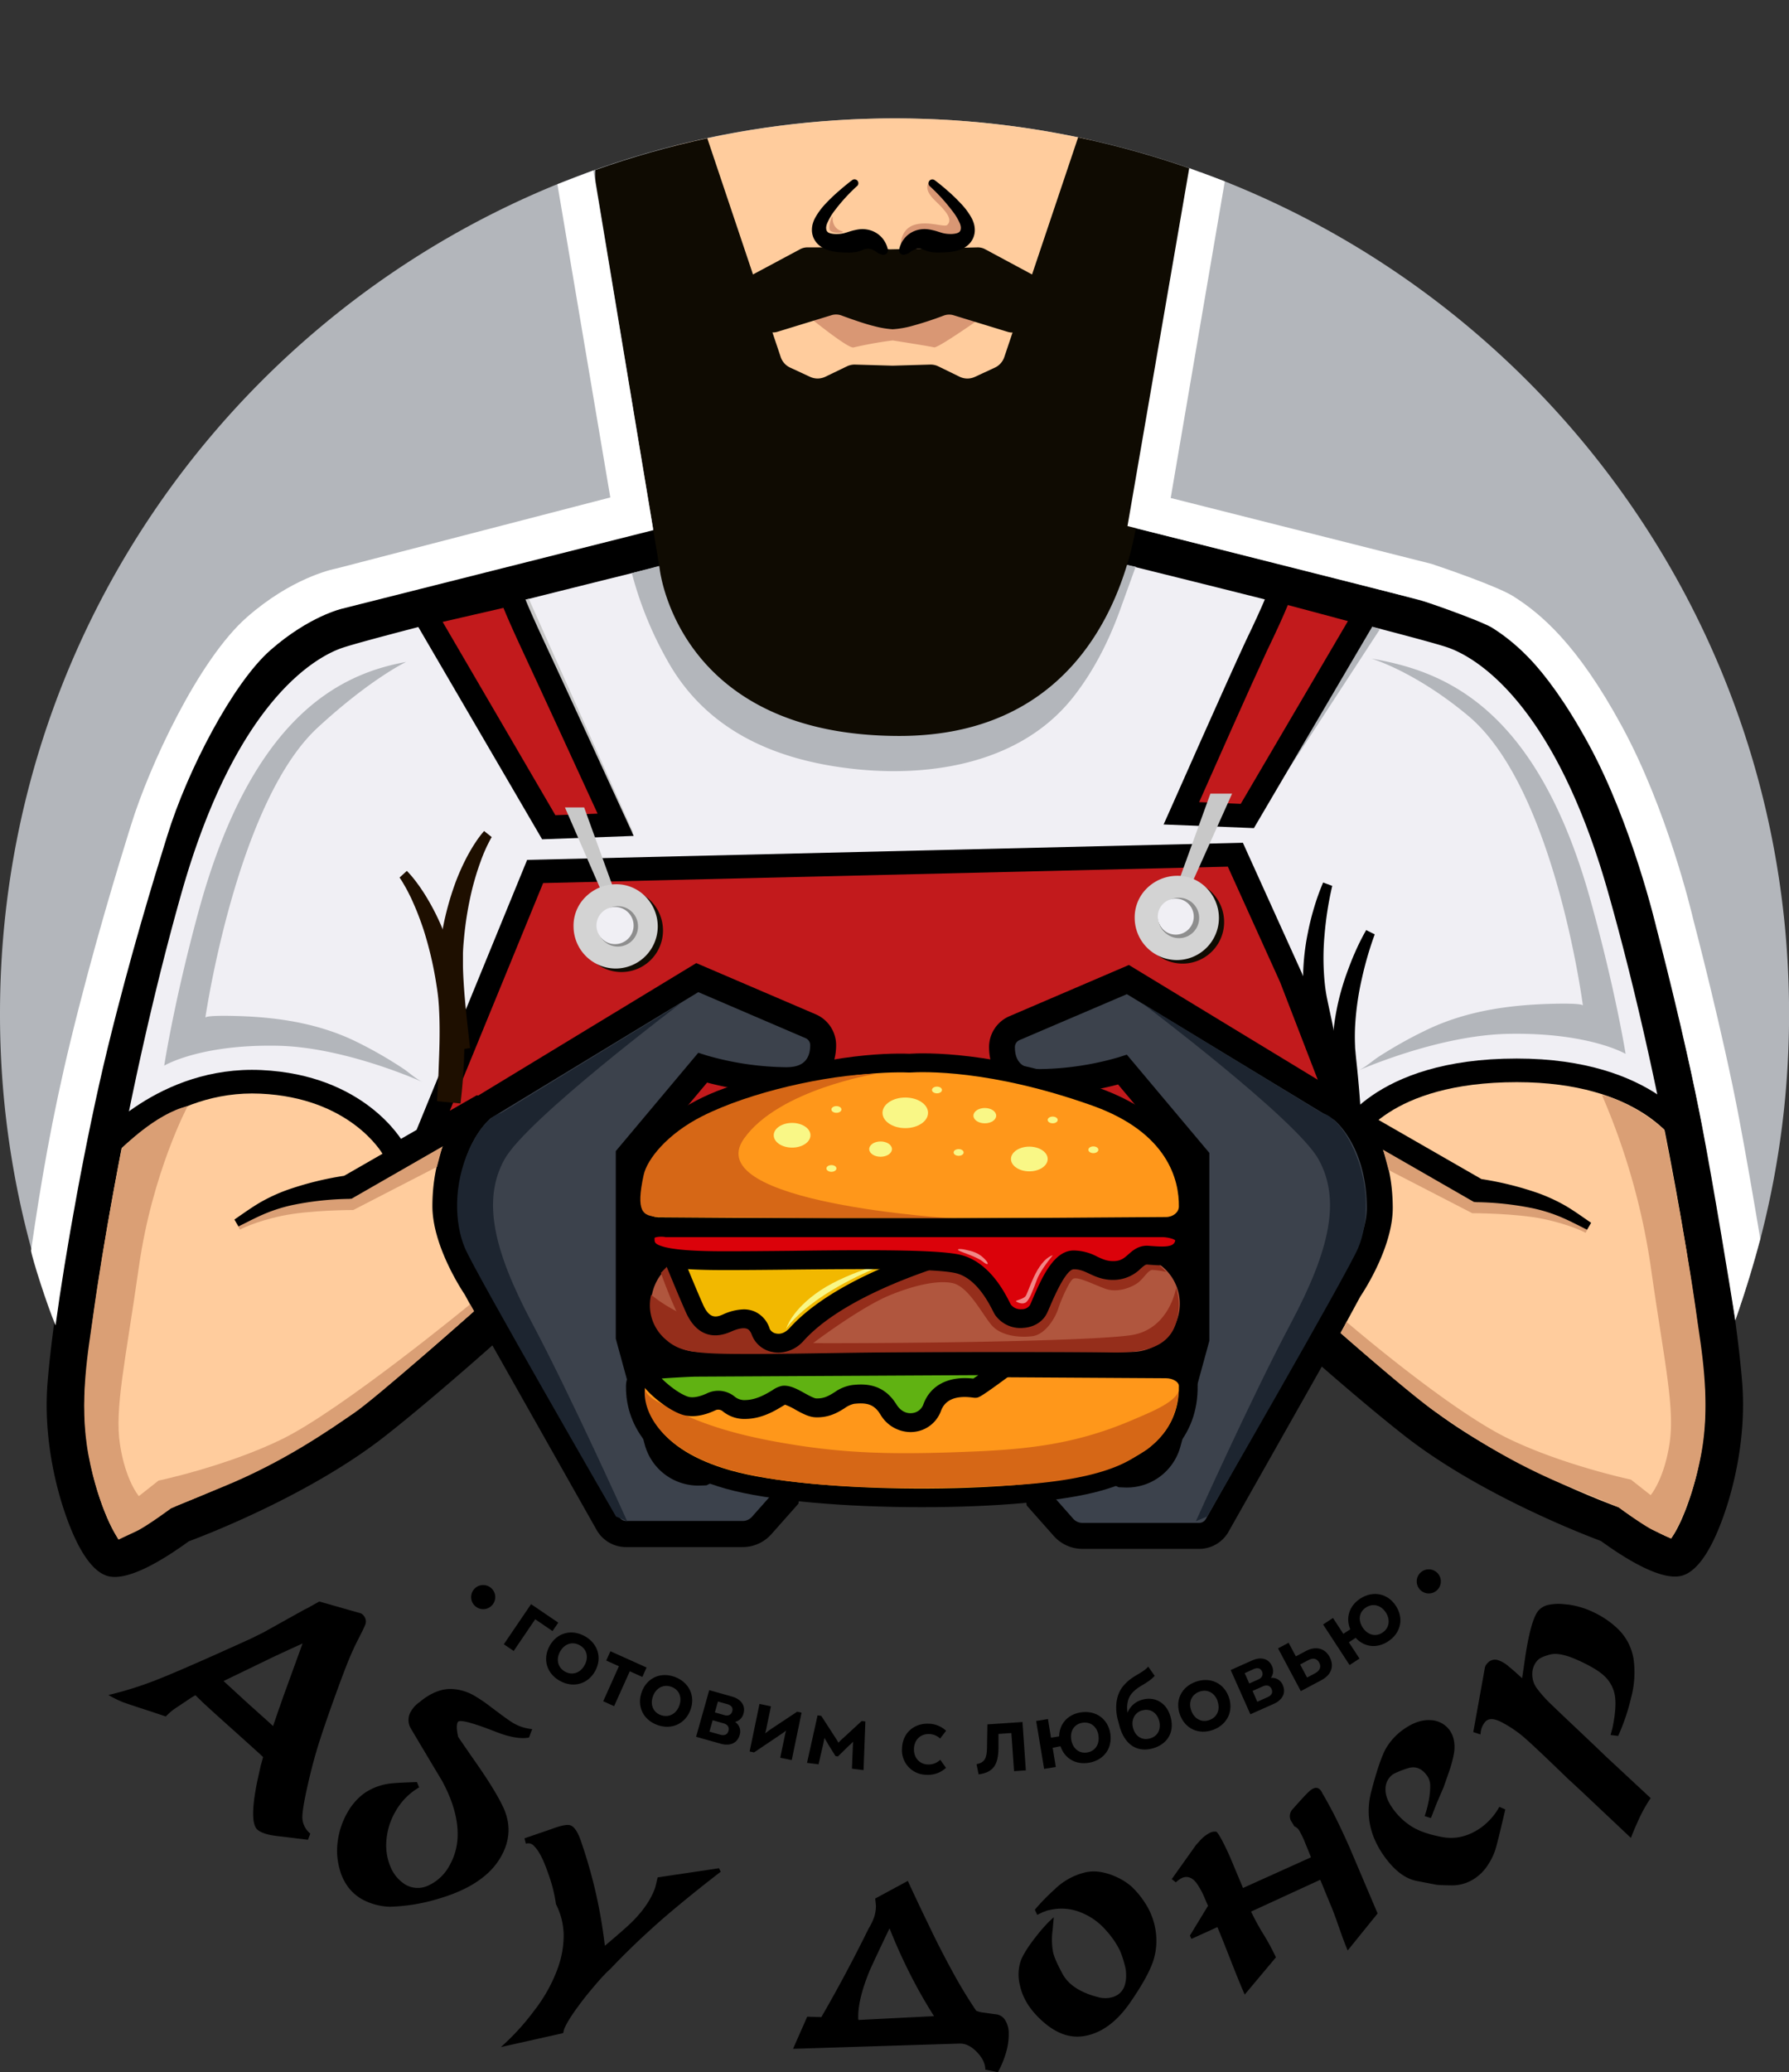 <?xml version="1.0" encoding="UTF-8"?> <svg xmlns="http://www.w3.org/2000/svg" xmlns:xlink="http://www.w3.org/1999/xlink" viewBox="0 0 757.97 877.44"><rect x="0" y="0" width="757.97" height="877.44" fill="#333333" stroke="none"/><defs><style>.cls-1{fill:none;}.cls-2{fill:#b3b6bb;}.cls-3{fill:#f0eff4;}.cls-4{fill:#c21a1c;}.cls-5{fill:#ffcc9d;}.cls-6{fill:#3c424c;}.cls-7{fill:#c8c8c8;}.cls-8{fill:#da9f75;}.cls-9{fill:#1d2530;}.cls-10{fill:#0f0b02;}.cls-11{fill:#d3d3d3;}.cls-12{fill:#8e8e8e;}.cls-13{fill:#1e0f00;}.cls-14{clip-path:url(#clip-path);}.cls-15{fill:#d99774;}.cls-16{fill:#ff971a;}.cls-17{fill:#b0563e;}.cls-18{fill:#d66716;}.cls-19{fill:#f9f786;}.cls-20{fill:#60b212;}.cls-21{fill:#952e1b;}.cls-22{fill:#f2b800;}.cls-23{fill:#db020a;}.cls-24{fill:#f18787;}.cls-25{fill:#fff;}</style><clipPath id="clip-path" transform="translate(0 50.14)"><circle class="cls-1" cx="379.11" cy="378.99" r="378.99"></circle></clipPath></defs><g id="Слой_2" data-name="Слой 2"><g id="Слой_1-2" data-name="Слой 1"><path d="M225,629.17,236.53,637l-2.44,3.57-7.33-5L217.64,649l-4.18-2.85Z" transform="translate(0 50.14)"></path><path d="M232.85,646.88c3.05-5.57,9.19-7.29,14.84-4.19s7.53,9.23,4.48,14.79-9.26,7.31-14.91,4.21S229.79,652.44,232.85,646.88ZM247.69,655c1.81-3.31,1-6.76-2.13-8.46s-6.46-.56-8.28,2.74-.93,6.78,2.13,8.47S245.87,658.33,247.69,655Z" transform="translate(0 50.14)"></path><path d="M262.22,655.47l-5.37-2.42,1.77-3.94L273.94,656l-1.78,4-5.33-2.4-6.65,14.77-4.61-2.08Z" transform="translate(0 50.14)"></path><path d="M271.9,666.34c2.19-6,8-8.58,14-6.36s8.83,8,6.65,13.94-8.06,8.62-14.1,6.4S269.72,672.3,271.9,666.34Zm15.9,5.83c1.3-3.54-.05-6.83-3.37-8s-6.48.42-7.78,4,.09,6.85,3.37,8S286.5,675.71,287.8,672.17Z" transform="translate(0 50.14)"></path><path d="M313.36,684.62c-1,3.49-4.17,4.75-8,3.66l-10.44-2.95,5.57-19.74,9.7,2.73c3.76,1.07,5.75,3.83,4.84,7.06a4.78,4.78,0,0,1-3.62,3.66A4.79,4.79,0,0,1,313.36,684.62Zm-4.72-1.77c.4-1.41-.19-2.68-2.14-3.23l-4.56-1.29-1.36,4.83,4.56,1.28C307.08,685,308.24,684.27,308.64,682.85Zm-4.46-12.44-1.3,4.6,4,1.14c1.9.54,3-.34,3.37-1.63s-.17-2.44-2.07-3Z" transform="translate(0 50.14)"></path><path d="M339.61,675.12l-4.16,20.09-4.87-1,1.91-9.19a23.9,23.9,0,0,1,.57-2.33,25.32,25.32,0,0,1-2.21,1.61l-11.36,7.65-1.89-.39,4.18-20.13,4.86,1-1.87,9a20.56,20.56,0,0,1-.6,2.46c.84-.67,1.67-1.25,2.49-1.83l11.06-7.34Z" transform="translate(0 50.14)"></path><path d="M365.87,699.46l-4.92-.63.38-9.18c.05-.74.06-1.52.15-2.25-.69.7-1.38,1.35-2.12,2L355,693.66l-1-.13-3.08-4.94c-.53-1-1.11-1.86-1.64-2.81-.11.87-.31,1.68-.46,2.49L346.8,697l-4.88-.62,4.47-20.12,1.55.2,6,9.25c.43.66.89,1.37,1.31,2.12a20.36,20.36,0,0,1,1.75-1.73l8.09-7.45,1.55.2Z" transform="translate(0 50.14)"></path><path d="M382.17,690.29c.2-6.72,5.23-10.67,11.12-10.5a11.08,11.08,0,0,1,7.55,3l-2.53,3.29a6.81,6.81,0,0,0-4.78-1.89c-3.45-.1-6.19,2.35-6.3,6.26s2.53,6.52,5.84,6.61a7,7,0,0,0,5.3-2l2.43,3.43a11.11,11.11,0,0,1-8.37,2.93A10.37,10.37,0,0,1,382.17,690.29Z" transform="translate(0 50.14)"></path><path d="M413.74,696.91c3.46-.6,4.34-2.6,4.43-6.67l.17-10.16,14.87-1,1.42,20.47-5,.35-1.13-16.15-5.46.37,0,6.14c-.11,7.11-2.34,10.17-8.42,11Z" transform="translate(0 50.14)"></path><path d="M470.41,683.89c1,6.27-2.7,11.4-9.1,12.45-5.68.93-10.29-1.91-12-7L446,690l1.33,8.12-4.95.81L439,678.64l5-.82,1.29,7.9,3.45-.56c.08-5.19,3.52-9.25,9.11-10.16C464.22,674,469.39,677.67,470.41,683.89Zm-5,.83c-.61-3.73-3.38-5.88-6.83-5.32s-5.31,3.48-4.7,7.2,3.35,5.94,6.75,5.38S466,688.44,465.37,684.72Z" transform="translate(0 50.14)"></path><path d="M496,677.1c1.78,6.76-1.83,11.62-7.79,13.19-6.45,1.71-11.84-1.58-14-9.85l-.61-2.31c-1.25-4.72-1-10.6,2.52-14.56,3.68-4.26,7.45-4.78,10.37-7.93l2.74,3.89c-3.22,3.47-6.56,4-9.4,7.1-1.9,2-2.64,4.93-2.12,8.51a9.32,9.32,0,0,1,6.43-5.56C489.16,668.25,494.33,670.7,496,677.1Zm-4.9,1.44c-.86-3.25-3.6-5.33-7.11-4.4-3.2.84-4.86,4-3.93,7.46,1,3.69,3.92,5.29,7,4.47C490.76,685.1,492,681.92,491.12,678.54Z" transform="translate(0 50.14)"></path><path d="M499.89,675.89c-2.13-6,.67-11.71,6.74-13.86s11.89.5,14,6.48-.7,11.77-6.77,13.93S502,681.87,499.89,675.89Zm16-5.66c-1.26-3.56-4.4-5.23-7.73-4s-4.72,4.46-3.45,8,4.44,5.21,7.73,4S517.1,673.78,515.84,670.23Z" transform="translate(0 50.14)"></path><path d="M543.49,663.45c1.48,3.32-.16,6.31-3.81,7.94l-9.92,4.41-8.34-18.74,9.2-4.1c3.58-1.59,6.87-.74,8.24,2.33a4.78,4.78,0,0,1-.44,5.12A4.8,4.8,0,0,1,543.49,663.45Zm-16.14-5.06,1.95,4.37,3.82-1.7c1.81-.8,2.1-2.19,1.56-3.41s-1.7-1.76-3.5-1Zm11.39,6.71c-.59-1.34-1.86-1.93-3.71-1.11l-4.33,1.92,2,4.59,4.32-1.93C538.91,667.75,539.34,666.45,538.74,665.1Z" transform="translate(0 50.14)"></path><path d="M563.36,651.57c2.07,3.9.65,7.58-3.5,9.78L551.13,666l-9.64-18.11,4.47-2.38,3.07,5.77,4.26-2.27C557.44,646.81,561.33,647.76,563.36,651.57Zm-4.43,2.36c-1-1.83-2.64-2.14-4.71-1l-3.37,1.79,2.94,5.52,3.37-1.79C559.23,657.32,559.89,655.72,558.93,653.93Z" transform="translate(0 50.14)"></path><path d="M591.41,629.89c3.47,5.31,2.14,11.51-3.3,15.06-4.81,3.14-10.17,2.41-13.73-1.52l-2.89,1.88,4.5,6.9-4.2,2.74-11.22-17.18,4.2-2.74,4.38,6.7,2.93-1.91c-2-4.78-.52-9.88,4.22-13C581.73,623.3,588,624.61,591.41,629.89Zm-4.27,2.79c-2.07-3.16-5.48-4-8.41-2.1s-3.44,5.33-1.38,8.49,5.46,4.07,8.35,2.18S589.2,635.84,587.14,632.68Z" transform="translate(0 50.14)"></path><path class="cls-2" d="M374.45,467.82a517.23,517.23,0,0,1,324.72,114A377.24,377.24,0,0,0,758,379C758,169.68,588.29,0,379,0S0,169.68,0,379A377.12,377.12,0,0,0,55.81,577,517.12,517.12,0,0,1,374.45,467.82Z" transform="translate(0 50.14)"></path><path class="cls-3" d="M375.36,164.42,166.69,209.83s-44.13,3.16-64.6,41.47-59,181.4-59,181.4-19.42,95.43-15,121.2S48.7,614.42,48.7,614.42l56.2-31.14,80.21-53.79L213,516.07,250.76,583,262,600.26h26.33l30.76-1.72,18.48-18.86s59.69,3.34,65.69,3.15,37.07-2.67,37.07-2.67l10.3,16.49,24.61,3.61h32.85l18.67-24,33.59-59.45,56.28,46.31,84.95,44L715.15,605,730.5,551.7,710.88,416,677.77,292.19l-35.12-61.77-62.43-26.5L464.7,176.42Z" transform="translate(0 50.14)"></path><path class="cls-4" d="M89.26,470.8l12.15-7.12c12.15-7.11,40.67-9.84,40.67-9.84l60.8-34.92,122.82,23,131.5,10.5,48.62-17.5,62.72-15.22L547,363.87,523.4,311.79l-296.67,7.1L178.05,437.57" transform="translate(0 50.14)"></path><path d="M91.78,475.11l-5-8.63,12.15-7.11c11.7-6.85,36.1-9.8,41.63-10.4l35.93-20.63L223.34,314l303.25-7.25,25.06,55.36,23.61,61.15-68,16.49-49.39,17.78L324.78,446.83l-121-22.66-19.38,11.14-1.71,4.16-3.24-1.32-35.81,20.56-1.07.1c-7.63.74-29.45,3.82-38.62,9.19ZM326.36,437l130.16,10.39,47.86-17.23,57.45-13.94L542.37,365.8l-22.16-48.94-290.09,6.95-39.54,96.41L202,413.67Z" transform="translate(0 50.14)"></path><path class="cls-5" d="M580.22,427.68,590,409.2l44.67-6.05L689.38,412l22.47,10.68,11.9,63.62,6.75,69.57-15.35,44.35-13.61,6.93-43.35-21.84-78-50-19.91-18.48s20.13-26.67,24.26-46.05S580.22,427.68,580.22,427.68Z" transform="translate(0 50.14)"></path><path class="cls-5" d="M202.88,422.72l-36.19,17s-7.13-20.21-33.9-27.91-60.95,4-64.61,6.13S44.91,428.4,44.91,428.4L23.36,540.59l19.76,64.58,14.42,4.35S97.82,582.69,101.36,583,158,551.86,158,551.86l36.84-35.18,9.85-15.77s-15.43-22.14-15.55-34.83S202.88,422.72,202.88,422.72Z" transform="translate(0 50.14)"></path><path d="M48.64,617.65a12.14,12.14,0,0,1-2.3-.21c-9-1.81-15.67-17-19.66-29.44-3.21-10-8.33-30.18-6.54-52.57C23.21,497,39.27,402.15,61.42,323.83c25-88.37,63.36-109.8,78.7-114.91,17.07-5.69,141-36.21,146.25-37.51L290.2,187c-1.29.32-128.55,31.66-145,37.15-10.08,3.36-44.8,20.8-68.36,104.08C53.12,412,38.6,505.33,36.09,536.71,33.71,566.5,45,594.84,50.19,601.4c4.14-1.27,13.34-6.58,21.27-12.4l.92-.67,1.08-.4c.48-.17,47.84-17.5,79.64-42.37,22.11-17.29,52.35-44.58,52.66-44.86l10.72,11.88c-.31.27-31,27.95-53.52,45.58-31.47,24.61-75.32,41.56-83,44.41C70.06,609.78,57.23,617.65,48.64,617.65Z" transform="translate(0 50.14)"></path><path d="M47,440.75l-7.72-6.35C40.38,433,67.23,401,110.72,403c43.77,2,59.68,29.82,60.34,31l-8.74,4.87c-.55-1-14.12-24.16-52-25.88C71.77,411.2,47.23,440.45,47,440.75Z" transform="translate(0 50.14)"></path><path d="M709.64,617.49c-8.6,0-21.43-7.87-31.37-15.08-7.64-2.85-51.49-19.8-83-44.41-22.55-17.64-53.21-45.31-53.52-45.59l10.73-11.87c.3.27,30.55,27.57,52.65,44.85,31.85,24.92,79.16,42.21,79.64,42.38l1.08.39.92.68c7.94,5.81,17.13,11.13,21.27,12.4,5.22-6.56,16.49-34.9,14.1-64.7-2.51-31.38-17-124.76-40.73-208.52-23.56-83.29-58.28-100.72-68.35-104.08-16.48-5.49-143.74-36.84-145-37.15l3.83-15.54c5.26,1.3,129.18,31.82,146.25,37.51,15.34,5.11,53.7,26.54,78.7,114.9C719,402,735.06,496.88,738.13,535.27c1.79,22.39-3.33,42.54-6.54,52.56-4,12.44-10.63,27.64-19.66,29.45A12,12,0,0,1,709.64,617.49Z" transform="translate(0 50.14)"></path><path d="M710.77,435.12c-.61-1.11-15.75-27-68.12-27-54.68,0-67.46,25.56-68,26.65l-9.09-4.16c.6-1.33,15.41-32.49,77.06-32.49,58.74,0,76.18,30.85,76.89,32.16l-8.78,4.77,4.39-2.38Z" transform="translate(0 50.14)"></path><path class="cls-6" d="M475.61,402.81a130,130,0,0,1-35.36,5.29c-12.45,0-15.69-8.06-15.72-14.77a8.75,8.75,0,0,1,5.28-8.1l48-20.58,90.7,55.05s15.89,12.28,16,41.52c.07,15.85-12.94,34.79-12.94,34.79l-11.32,20.84-44.6,78.95a8.8,8.8,0,0,1-7.66,4.46H458.62a10.73,10.73,0,0,1-8-3.61L440.25,585s-1.54-12.08,6.94-16.32,28.15,5.53,28.15,5.53l1.35.06A18.09,18.09,0,0,0,494.82,561l12.08-44.12V440.1Z" transform="translate(0 50.14)"></path><path d="M508.05,605.76H458.62a16.26,16.26,0,0,1-12.15-5.46L435,587.38l-.21-1.69c-.76-5.92.48-17.2,9.93-21.93,9.63-4.81,26.55,2.43,32,5h.2a12.47,12.47,0,0,0,12.61-9.25l11.89-43.41v-74l-27.71-33a135.91,135.91,0,0,1-33.44,4.52c-15.57,0-21.17-10.46-21.22-20.24a14.22,14.22,0,0,1,8.61-13.18l50.63-21.7,93.64,56.87c.73.57,18,14.28,18.16,45.84.07,16.53-12.06,35.19-13.74,37.68l-11.19,20.61-44.65,79A14.29,14.29,0,0,1,508.05,605.76Zm-62.4-23L454.7,593a5.26,5.26,0,0,0,3.92,1.76h49.43a3.31,3.31,0,0,0,2.87-1.67l44.6-78.94,11.58-21.26c.11-.17,12-17.74,12-31.65-.12-24.58-12.07-35.64-13.71-37l-87.95-53.38L432,390.29a3.23,3.23,0,0,0-2,3c0,8.34,5.85,9.3,10.22,9.3a124.88,124.88,0,0,0,33.68-5l3.52-1.12L512.4,438.1v79.49l-12.28,44.83a23.47,23.47,0,0,1-23.64,17.34l-2.53-.1-1.06-.52c-8.32-4.12-19.65-7.33-23.24-5.54S445.65,580.28,445.65,582.79Z" transform="translate(0 50.14)"></path><path class="cls-6" d="M297.66,402A130,130,0,0,0,333,407.32c12.46,0,15.69-8.06,15.73-14.77a8.72,8.72,0,0,0-5.29-8.09l-48-20.59-90.7,55.05s-15.89,12.28-16,41.52c-.08,15.85,12.93,34.79,12.93,34.79L213,516.07,257.56,595a8.78,8.78,0,0,0,7.65,4.46h49.43a10.75,10.75,0,0,0,8-3.61L333,584.22s1.54-12.07-6.94-16.32-28.15,5.53-28.15,5.53l-1.35.06a18.08,18.08,0,0,1-18.12-13.3l-12.08-44.12V439.32Z" transform="translate(0 50.14)"></path><path d="M314.64,605H265.21a14.31,14.31,0,0,1-12.44-7.26l-44.6-78.94-11.24-20.69c-1.67-2.49-13.81-21.15-13.73-37.68.14-31.56,17.42-45.27,18.16-45.84l.51-.35L295,357.7l50.63,21.7a14.22,14.22,0,0,1,8.62,13.18c-.05,9.78-5.66,20.24-21.23,20.24a135.81,135.81,0,0,1-33.43-4.52l-27.71,33v74l11.88,43.41A12.55,12.55,0,0,0,296.36,568h.2c5.42-2.57,22.34-9.81,32-5,9.45,4.73,10.69,16,9.94,21.93l-.22,1.69-11.46,12.92A16.26,16.26,0,0,1,314.64,605ZM207.9,423.42c-1.68,1.44-13.59,12.48-13.7,37-.06,11.59,8.62,26.78,12,31.65l.3.49,11.32,20.85,44.56,78.86a3.29,3.29,0,0,0,2.86,1.67h49.43a5.23,5.23,0,0,0,3.92-1.76l9.05-10.2c0-2.51-.49-7.44-4-9.2-3.93-2-16,1.95-23.24,5.54l-1.06.53-2.53.09a23.47,23.47,0,0,1-23.64-17.34l-12.27-44.83V437.32l34.95-41.65,3.51,1.12a125.62,125.62,0,0,0,33.68,5c4.37,0,10.18-1,10.23-9.3a3.23,3.23,0,0,0-1.95-3L295.86,370Z" transform="translate(0 50.14)"></path><path class="cls-2" d="M481.2,189.75s-6.05,16.73-6.44,17.82c-4.77,13.36-11.25,26.28-20,37.41-24.2,30.78-67.85,35.26-103.62,29-28.84-5.05-53.85-18-68.61-44.81a154,154,0,0,1-14.82-36.58s69.48-18.6,83.85-20.32C395.72,167,481.31,190.65,481.2,189.75Z" transform="translate(0 50.14)"></path><path class="cls-2" d="M581.07,228.75s18.46,5.39,41.08,24.32c36.58,30.61,48.5,122.62,48.5,122.63-.13-1.09-11.42-.8-12.11-.78-18.25.38-36.36,2.82-53,10.55a183.25,183.25,0,0,0-21.16,11.72c-2.85,1.81-5.79,4.59-8.86,6,0,0,33.62-15,63.59-15.53,34.16-.64,49.63,8.48,49.63,8.48s-4.29-27.08-14.93-65.26C650.47,247.22,610,233.83,581.07,228.75Z" transform="translate(0 50.14)"></path><path class="cls-2" d="M172.09,230.17s-14.92,7-37.52,27.83C100.24,289.72,87,380.84,87,380.85c.13-1.09,11.06-.79,11.73-.78,17.67.38,35.21,2.81,51.36,10.49a176.66,176.66,0,0,1,20.5,11.66c2.75,1.79,5.59,4.55,8.57,5.91,0,0-32.56-14.87-61.58-15.43-33.07-.64-48,8.43-48,8.43S73.67,374.21,84,336.26C106.54,253.14,144.09,235.21,172.09,230.17Z" transform="translate(0 50.14)"></path><polygon class="cls-2" points="584.57 266.56 530.36 349.64 522.03 349.64 571.58 261.89 584.57 266.56"></polygon><path class="cls-4" d="M578.73,209.77l-50.26,85.65-28-1.16s22.83-51.77,31.63-70.62c9.78-20.22,10.34-23.56,10.34-23.56Z" transform="translate(0 50.14)"></path><path d="M531.26,300.54,493,299l3-6.71c.23-.52,23-52,31.68-70.72,8-16.58,9.67-21.47,9.95-22.37l.39-6,5.82,2.07,42.6,11.39Zm-23.21-11,17.63.73,45.41-77.39-25.45-6.81c-1.81,4.45-4.89,11.23-9,19.72C529.88,240.31,514.52,274.93,508.05,289.57ZM537.6,199Z" transform="translate(0 50.14)"></path><polygon class="cls-7" points="522.02 336.07 503.22 377.94 498.59 375.37 512.83 336.07 522.02 336.07"></polygon><polygon class="cls-7" points="224.03 253.56 268.29 352.57 257.3 352.57 213.7 256.23 224.03 253.56"></polygon><path class="cls-4" d="M179.8,209.86l52.7,90.32,28.36-1.06s-25.93-56.46-34.73-75.32-9.69-22.38-9.69-22.38Z" transform="translate(0 50.14)"></path><path d="M229.69,305.28l-57.63-98.77,48-11.06,1.18,4.67c.13.42,1.53,4.71,9.39,21.57,8.71,18.65,34.48,74.78,34.74,75.35l3.12,6.8Zm-42.15-92.07,47.77,81.86,17.88-.66c-7.17-15.61-24.71-53.77-31.59-68.49-4.44-9.52-6.92-15.25-8.3-18.64Z" transform="translate(0 50.14)"></path><polygon class="cls-7" points="239.35 341.91 255.11 378.11 259.68 375.57 247.49 341.91 239.35 341.91"></polygon><path d="M268.72,459.17l10.9,8.47-1.89,19.52s-6.18,13.76-5.21,14.51,4.13,14.22,5.18,15c20.78,15.63-4.29,15.92-6.41,15.63s-4.92-18.39-4.92-18.39Z" transform="translate(0 50.14)"></path><path class="cls-8" d="M678.7,413.54A287.28,287.28,0,0,1,699.36,486c5.67,40.11,10.34,59.77,8,75.11s-8,21.9-8,21.9L691,576.42s-28.76-6.07-52.21-17.5c-25.37-12.38-68.25-49.25-68.25-49.25L568,514.42s30.75,27,40.41,33.5,28.71,20.25,55.5,31.17c20.67,8.42,22,9.16,22,9.16s10.34,7.67,14.67,9.67,7.45,3.5,7.45,3.5,8.34-12.5,12.72-35.67c4.31-22.82-.14-45.83-1.84-58.27C714.32,474.17,705,428.09,705,428.09S692.45,416.79,678.7,413.54Z" transform="translate(0 50.14)"></path><path class="cls-8" d="M79.53,418.25s-15,28.05-20.7,68.16-10.33,59.78-8,75.11,8,21.9,8,21.9l8.33-6.57s28.76-6.06,52.21-17.5c25.38-12.37,79.83-57.18,79.83-57.18l1.66,2.92s-41.36,36.76-51,43.26-28.71,20.25-55.5,31.17c-20.67,8.42-22,9.17-22,9.17S62,596.35,57.66,598.35s-7.45,3.5-7.45,3.5-8.34-12.5-12.71-35.66c-4.31-22.83.13-45.83,1.83-58.27,4.54-33.32,12.27-71.77,12.27-71.77S65.78,421.5,79.53,418.25Z" transform="translate(0 50.14)"></path><path class="cls-8" d="M588.33,445.34l35.43,18.27s18.6,0,30.27,2.47,17.76,5.83,17.76,5.83l2.32-4.23s-14.25-7.93-14.75-8.09-17-5.67-17.5-5.67-20.05-2.36-20.05-2.36L586,436.61Z" transform="translate(0 50.14)"></path><path d="M574.07,418.38l54.41,31.25-2-.65h0a136,136,0,0,1,25.17,6.12,74,74,0,0,1,11.88,5.51c3.74,2.23,7.16,4.72,10.59,7.07l-1.71,2.92c-3.79-1.88-7.48-3.84-11.2-5.4a67.12,67.12,0,0,0-11.48-3.61,127.92,127.92,0,0,0-24.21-2.65h0l-1.08-.11-.93-.53-54.41-31.25Z" transform="translate(0 50.14)"></path><path class="cls-8" d="M185.12,444l-35.43,18.26s-18.61,0-30.27,2.47-17.76,5.83-17.76,5.83l-2.33-4.23s14.25-7.92,14.75-8.09,17-5.67,17.5-5.67,20.06-2.36,20.06-2.36l35.8-14.95Z" transform="translate(0 50.14)"></path><path d="M204.35,425.67l-54.41,31.24-.92.54-1.09.1h0a127.82,127.82,0,0,0-24.2,2.65,67.48,67.48,0,0,0-11.48,3.62c-3.73,1.56-7.42,3.52-11.21,5.4l-1.71-2.93c3.44-2.35,6.85-4.84,10.59-7.06a72.65,72.65,0,0,1,11.88-5.51A135.14,135.14,0,0,1,147,447.6h0l-2,.64L199.37,417Z" transform="translate(0 50.14)"></path><path class="cls-9" d="M484,374.75s65.33,49.17,74.67,66.09,5,37.85-11.67,69.21-40.33,84-40.33,84l4.74-2s59.49-103,64-113.67,4.88-27-1.78-41.66-13.39-15.46-13.39-15.46Z" transform="translate(0 50.14)"></path><path class="cls-9" d="M288.39,374.75s-65.34,49.17-74.67,66.09-5,37.85,11.67,69.21,40.33,84,40.33,84l-4.74-2s-59.49-103-64-113.67-4.89-27,1.78-41.66,13.39-15.46,13.39-15.46Z" transform="translate(0 50.14)"></path><path class="cls-10" d="M483.46,340.33a17.59,17.59,0,1,0,35.18,0c0-9.72-7.88-17.83-17.59-17.59C491.11,323,483.23,330.86,483.46,340.33Z" transform="translate(0 50.14)"></path><path class="cls-11" d="M498.59,356.42a17.9,17.9,0,0,1-17.84-17.72h0a17.17,17.17,0,0,1,5.1-12.61,18.39,18.39,0,0,1,12.62-5.36,17.2,17.2,0,0,1,12.55,5,18.12,18.12,0,0,1,5.42,12.88A17.86,17.86,0,0,1,498.59,356.42Zm.3-25.69h-.17a8.5,8.5,0,0,0-5.8,2.43,7.2,7.2,0,0,0-2.17,5.29h0a8,8,0,0,0,7.84,8,7.85,7.85,0,0,0,7.85-7.84,8,8,0,0,0-2.41-5.72A7.31,7.31,0,0,0,498.89,330.73Z" transform="translate(0 50.14)"></path><circle class="cls-12" cx="499.51" cy="388.72" r="8.56"></circle><circle class="cls-3" cx="498.15" cy="388.16" r="7.63"></circle><path class="cls-10" d="M245.72,343.9a17.59,17.59,0,1,0,35.18,0c0-9.71-7.88-17.82-17.59-17.59C253.37,326.55,245.49,334.44,245.72,343.9Z" transform="translate(0 50.14)"></path><path class="cls-11" d="M260.86,360A17.89,17.89,0,0,1,243,342.28h0a17.06,17.06,0,0,1,5.1-12.61,18.37,18.37,0,0,1,12.62-5.36,17.19,17.19,0,0,1,12.54,5,18.05,18.05,0,0,1,5.42,12.87A17.86,17.86,0,0,1,260.86,360Zm.3-25.69H261a8.41,8.41,0,0,0-5.79,2.43A7.2,7.2,0,0,0,253,342h0a8,8,0,0,0,7.85,8,7.85,7.85,0,0,0,7.84-7.85,8.05,8.05,0,0,0-2.41-5.72A7.32,7.32,0,0,0,261.16,334.31Z" transform="translate(0 50.14)"></path><circle class="cls-12" cx="261.77" cy="392.29" r="8.56"></circle><circle class="cls-3" cx="260.58" cy="391.94" r="7.87"></circle><path d="M582.45,345.53A147.25,147.25,0,0,0,577,364.26a120.49,120.49,0,0,0-2.8,19.08,87.9,87.9,0,0,0-.08,9.46c0,.78.08,1.56.16,2.33l.1,1.16.12,1.23.52,4.94c.65,6.56,1.25,13.18,1.55,19.71l-9.94,1.09a174.55,174.55,0,0,1-1.88-20.07l-.16-5,0-1.26,0-1.34c0-.88,0-1.77,0-2.65a86.78,86.78,0,0,1,.87-10.48q.76-5.18,2-10.19c.86-3.34,1.83-6.63,3-9.87s2.37-6.41,3.76-9.51a98.25,98.25,0,0,1,4.61-9.17Z" transform="translate(0 50.14)"></path><path d="M564.45,325a143.17,143.17,0,0,0-3.27,20.89,106.76,106.76,0,0,0,.14,20.78c.18,1.7.44,3.38.73,5,.15.83.34,1.65.5,2.48l.56,2.64,1.14,5.29,1.07,5.31c1.39,7.08,2.72,14.17,3.71,21.33l-9.83,1.84c-1.63-7.05-2.93-14.16-4.17-21.28l-.9-5.35-.84-5.35-.42-2.69c-.11-1-.26-1.92-.35-2.87-.19-1.92-.34-3.83-.4-5.74a99.05,99.05,0,0,1,2-22.43,109.91,109.91,0,0,1,2.69-10.8,96.69,96.69,0,0,1,3.78-10.48Z" transform="translate(0 50.14)"></path><path class="cls-13" d="M172.38,318.66a45.6,45.6,0,0,1,4.3,5.12q1,1.31,1.89,2.67c.63.89,1.2,1.82,1.78,2.74a99.78,99.78,0,0,1,6.08,11.53,132.57,132.57,0,0,1,8.06,24.7,61.86,61.86,0,0,1,1.19,6.56l.4,3.29.29,3.27q.42,6.52.38,13a226.4,226.4,0,0,1-1.65,25.62l-9.95-1c.23-4.06.51-8.24.65-12.36s.33-8.27.41-12.38.07-8.21-.1-12.26l-.14-3-.23-3c-.2-2-.44-3.84-.77-5.89a154.19,154.19,0,0,0-5.54-23.8c-1.29-3.86-2.73-7.68-4.4-11.4-.41-.93-.82-1.87-1.28-2.77s-.91-1.83-1.39-2.72-1-1.77-1.5-2.64-1.07-1.75-1.57-2.47Z" transform="translate(0 50.14)"></path><path class="cls-13" d="M208.33,304.33c-.41.7-.89,1.58-1.3,2.4s-.85,1.69-1.23,2.56-.78,1.73-1.13,2.62-.7,1.77-1,2.67c-1.33,3.57-2.43,7.22-3.4,10.91A143.42,143.42,0,0,0,196.52,348c-.19,2-.31,3.69-.37,5.54l0,2.79,0,2.83c.08,3.78.33,7.61.62,11.44.63,7.66,1.5,15.44,2.41,23.06l-9.87,1.61a205,205,0,0,1-3-23.89q-.41-6-.38-12.17l.08-3.08.18-3.12a56.52,56.52,0,0,1,.76-6.22,122.85,122.85,0,0,1,6.18-23.61,95.42,95.42,0,0,1,5.07-11.14c.49-.9,1-1.79,1.52-2.67s1.06-1.75,1.63-2.6a42.78,42.78,0,0,1,3.76-5Z" transform="translate(0 50.14)"></path><g class="cls-14"><polygon class="cls-5" points="286.51 28.77 469.86 28.77 436.95 157.76 415.94 175.33 326.61 179.1 282.61 115.72 286.51 28.77"></polygon><path class="cls-15" d="M411.58,81.05a3.08,3.08,0,0,1,1.05,5.53c-6.29,4.35-15.73,10.69-16.9,10.38-1.61-.44-14.7-2.49-17.15-2.88a3.06,3.06,0,0,0-.8,0A163.41,163.41,0,0,0,361.61,97c-1.75.39-11.26-6.87-17.49-11.83a3.08,3.08,0,0,1,1.48-5.46l36.72-5.31a3.42,3.42,0,0,1,1.15,0Z" transform="translate(0 50.14)"></path><path class="cls-10" d="M505,11.57l-26.5-31.9a7.56,7.56,0,0,0-13,2.42l-40,119a7.6,7.6,0,0,1-4,4.45l-8.4,3.89a7.53,7.53,0,0,1-6.46,0L397.56,105a7.56,7.56,0,0,0-3.5-.75l-15.65.46a3.23,3.23,0,0,1-.44,0l-15.65-.46a7.56,7.56,0,0,0-3.5.75l-9.18,4.42a7.56,7.56,0,0,1-6.47,0l-8.39-3.89a7.6,7.6,0,0,1-4-4.45L291.11-17.07a7.56,7.56,0,0,0-13.23-2.11L257.18,8.6a25.26,25.26,0,0,0-4.67,19.25L278.23,183h0l1.21,7.34a3.06,3.06,0,0,1,.05.32c.4,3.37,9.48,70.85,101.59,70.85,93.73,0,101.3-93.08,101.75-100.32a7.16,7.16,0,0,1,.12-.93L508.38,24.46A15.64,15.64,0,0,0,505,11.57Z" transform="translate(0 50.14)"></path><path class="cls-15" d="M391.38-38.25a3.51,3.51,0,0,0-.77,1.25c-.12.56.95,2.2,4.22,2.94s7.2,0,6.53-.68S391.38-38.25,391.38-38.25Z" transform="translate(0 50.14)"></path><path class="cls-10" d="M391.07-37.22a.54.54,0,0,1,.05-.8,6.09,6.09,0,0,1,3.79-1.63c1.64,0,4.65,2.71,6.31,4.34a.55.55,0,0,1-.47,1c-2-.29-5.22-.75-6.34-.75S391.72-36.5,391.07-37.22Z" transform="translate(0 50.14)"></path><path class="cls-15" d="M365-38.85a3.3,3.3,0,0,1,.77,1.24c.12.57-1,2.2-4.22,3s-7.19,0-6.52-.69S365-38.85,365-38.85Z" transform="translate(0 50.14)"></path><path class="cls-10" d="M365.27-37.82a.57.57,0,0,0,0-.81,6.09,6.09,0,0,0-3.8-1.63c-1.64,0-4.64,2.71-6.31,4.34a.56.56,0,0,0,.48,1c2-.3,5.21-.76,6.34-.76S364.61-37.11,365.27-37.82Z" transform="translate(0 50.14)"></path><path class="cls-15" d="M407.26-50.14h-7a40.91,40.91,0,0,1,6.08,7.43c3.83,6.5-1.46,16.83-5.23,19S359.48-27,359.48-27s-10.76.66-10.13-8.67c.33-4.88,3.9-10.33,7.23-14.43h-8.8a25.77,25.77,0,0,0-5,7.43c-4.5,10.67,2.33,14.46,5.16,17s49,6.35,50.84,5.52,10.33-5.5,13.16-7.17,4-10.16,0-17.16A25.46,25.46,0,0,0,407.26-50.14Z" transform="translate(0 50.14)"></path><path class="cls-10" d="M417.34,55.38a6.56,6.56,0,0,0-3-.76l-32.45.74-5.15.1-5.08-.84H342.09a6.63,6.63,0,0,0-3.06.76l-19.44,10.4a5.74,5.74,0,0,0-2.83,7l4.91,13.83a6.29,6.29,0,0,0,7.81,3.72l22.82-7a6.57,6.57,0,0,1,4.18.11c3.3,1.22,9.84,3.57,13.88,4.52a39.75,39.75,0,0,0,7.83,1.33A39.74,39.74,0,0,0,386,88a145.43,145.43,0,0,0,13.89-4.52,6.54,6.54,0,0,1,4.17-.11l22.83,7a6.29,6.29,0,0,0,7.81-3.72l4.91-13.83a5.74,5.74,0,0,0-2.84-7Z" transform="translate(0 50.14)"></path><path class="cls-13" d="M407.7-43.38c-.22-.51-.45-1-.69-1.52a16.2,16.2,0,0,0-.93-1.59A24.23,24.23,0,0,0,404-49.17c-.31-.34-.63-.65-1-1h-5.16C399-49,400-47.83,401-46.63a20.79,20.79,0,0,1,1.64,2.34,9.5,9.5,0,0,1,.59,1.14c.19.45.37.9.53,1.36a15.82,15.82,0,0,1,1.1,5.33,5.5,5.5,0,0,1-1.51,4,4.21,4.21,0,0,1-1.49.46,20.8,20.8,0,0,1-2.73.25,32.66,32.66,0,0,1-11.34-1.78l-1-.34-1.22.54c-.19.08-.58.25-.9.36s-.68.24-1,.35c-.69.21-1.39.37-2.08.52a14.52,14.52,0,0,1-2,.24,7.62,7.62,0,0,1-1.17,0v0l-.37,0-.36,0v0a7.75,7.75,0,0,1-1.18,0,14.56,14.56,0,0,1-2-.24c-.69-.15-1.39-.31-2.08-.52-.35-.11-.69-.22-1-.35s-.71-.28-.91-.36l-1.21-.54-1,.34a32.6,32.6,0,0,1-11.33,1.78A20.64,20.64,0,0,1,354-32a4.21,4.21,0,0,1-1.49-.46,5.5,5.5,0,0,1-1.51-4,15.8,15.8,0,0,1,1.09-5.33c.17-.46.35-.91.54-1.36a8.24,8.24,0,0,1,.59-1.14,20.66,20.66,0,0,1,1.63-2.34c1-1.2,2-2.36,3.1-3.51h-5.17c-.31.32-.63.63-.94,1a24.23,24.23,0,0,0-2.11,2.68,14.42,14.42,0,0,0-.93,1.59c-.25.5-.48,1-.7,1.52a20.2,20.2,0,0,0-1.74,6.8,11.49,11.49,0,0,0,.45,3.9,9.75,9.75,0,0,0,2,3.61l.19.21.31.29a4.62,4.62,0,0,0,.59.45,8.29,8.29,0,0,0,1.08.58,11.48,11.48,0,0,0,1.93.61,24.85,24.85,0,0,0,3.48.52,37.21,37.21,0,0,0,12.23-1l.34.14c.45.19.9.35,1.35.51a20.38,20.38,0,0,0,2.81.75,16.93,16.93,0,0,0,4.74.26,17,17,0,0,0,4.75-.26,20.38,20.38,0,0,0,2.81-.75c.45-.16.9-.32,1.35-.51l.34-.14a37.21,37.21,0,0,0,12.23,1,25.07,25.07,0,0,0,3.48-.52,11.39,11.39,0,0,0,1.92-.61,8.37,8.37,0,0,0,1.09-.58,4.62,4.62,0,0,0,.59-.45l.3-.29a1.63,1.63,0,0,0,.19-.21,9.64,9.64,0,0,0,2-3.61,11.49,11.49,0,0,0,.45-3.9A20,20,0,0,0,407.7-43.38Z" transform="translate(0 50.14)"></path><path d="M363.1,28.66A75.35,75.35,0,0,0,353.66,39a24.62,24.62,0,0,0-3.27,5.58,6.21,6.21,0,0,0-.33,1.24,3.11,3.11,0,0,0,0,1,1.86,1.86,0,0,0,.63,1.31c.53.54,2.31.94,4.23.83a12.31,12.31,0,0,0,3-.43c1-.28,2-.64,2.94-.9.47-.14.95-.25,1.41-.34a14.24,14.24,0,0,1,2.53-.39,11.57,11.57,0,0,1,5.33,1,10.76,10.76,0,0,1,4,3.18,11.2,11.2,0,0,1,1.22,2c.16.35.3.7.43,1.06s.21.68.35,1.18a1.93,1.93,0,0,1-2.51,2.34l-1.41-.5a3.69,3.69,0,0,1-.55-.38l-.6-.41a9.7,9.7,0,0,0-1.2-.67,4.74,4.74,0,0,0-3.9-.17,10.06,10.06,0,0,0-1,.4,12.32,12.32,0,0,1-2.06.6,18.75,18.75,0,0,1-4.16.28c-1.39,0-2.78-.08-4.21-.24a18.36,18.36,0,0,1-4.43-1.06,13.26,13.26,0,0,1-2.29-1.2,9.05,9.05,0,0,1-2.11-2A8.33,8.33,0,0,1,344,47a9.63,9.63,0,0,1,.4-2.56,13.08,13.08,0,0,1,.86-2.14A29.52,29.52,0,0,1,350,35.9a72,72,0,0,1,5.38-5.13c1.85-1.61,3.71-3.16,5.69-4.65a1.64,1.64,0,0,1,2.1,2.51Z" transform="translate(0 50.14)"></path><path class="cls-15" d="M393.56,27.28s-2.72,2.45,2.65,7.58c4.42,4.21,7.63,7.87,5.13,10.25-1.22,1.16-7.63-1.75-13.63-.13s-6.23,8.11-6,8.88,19.63.37,23.25-1.13,5.75-7.25,5.75-7.25L397.59,28.73S395.31,25.28,393.56,27.28Z" transform="translate(0 50.14)"></path><path d="M396,26.16c2,1.49,3.83,3,5.69,4.65A70,70,0,0,1,407,35.94a29.2,29.2,0,0,1,4.71,6.35,13.33,13.33,0,0,1,.87,2.13A10.19,10.19,0,0,1,413,47a8.35,8.35,0,0,1-1.68,5.35,9,9,0,0,1-2.1,2,13.26,13.26,0,0,1-2.29,1.2,17.87,17.87,0,0,1-4.43,1c-1.44.17-2.83.21-4.22.24a18,18,0,0,1-4.15-.27,13,13,0,0,1-2.06-.6c-.37-.16-.67-.3-1-.4a4.65,4.65,0,0,0-1.78-.34,4.84,4.84,0,0,0-2.13.51,8.46,8.46,0,0,0-1.19.67c-.2.13-.41.27-.6.41a3.69,3.69,0,0,1-.55.38l-1.41.5A1.93,1.93,0,0,1,381,56.46a1.88,1.88,0,0,1,0-1.17c.14-.49.21-.8.34-1.17s.28-.71.43-1.06a11.26,11.26,0,0,1,1.23-2,10.6,10.6,0,0,1,4-3.18,11.55,11.55,0,0,1,5.32-1,15.35,15.35,0,0,1,2.54.38c.45.1.93.21,1.41.35,1,.26,1.94.62,2.93.89a12.49,12.49,0,0,0,3,.44c1.92.11,3.7-.3,4.22-.83a1.86,1.86,0,0,0,.64-1.31,3.42,3.42,0,0,0,0-1,7.06,7.06,0,0,0-.34-1.24A23.78,23.78,0,0,0,403.34,39a76.74,76.74,0,0,0-9.45-10.34l0,0a1.64,1.64,0,0,1,2.1-2.51Z" transform="translate(0 50.14)"></path></g><path d="M64,674.64q-9.52-3.07-12-4a46.51,46.51,0,0,1-6.06-3,152.06,152.06,0,0,0,21.55-6.86q11-4.38,38.79-17l5.49-2.72L129,631.45l1.26-.6,5-2.8,17.61,5a3.69,3.69,0,0,1,1.78,1.9,3.58,3.58,0,0,1,.13,2.85q-.54,1.45-2.92,6.06t-4.45,9.76q-2.09,5.16-6,16t-6.34,18.54q-2.43,7.65-4.67,17.5t-2.31,13.67a9.11,9.11,0,0,0,3.38,7l-1,2.62-12.86-1.56c-4.25-.49-7.11-1.42-8.58-2.76q-3.56-3.26,0-20.61l1.46-6.6.8-2.79.16-.75q-4-3.69-13.12-11.85T86.16,671l-.38-.35-3-2.91-2,1.19-2.32,1.57-4.07,2.71a22.48,22.48,0,0,0-4.13,3.53Zm30.72-12.91,8,7.34q4.08,3.73,10.1,9.09l2.87,2.63,2.21-6.44,2.3-6.54,8-22-6,2.75L116,651.43Z" transform="translate(0 50.14)"></path><path d="M177.58,706.77a27,27,0,0,0-10,10.15,28.61,28.61,0,0,0-3.88,12.48,23.41,23.41,0,0,0,2.37,12.36,16,16,0,0,0,5.61,6.12,10.4,10.4,0,0,0,10,.34,19.29,19.29,0,0,0,8.7-8.25,26.7,26.7,0,0,0,3.46-11.38q.71-11.31-6.65-24.77-6.64-11.07-13.18-22.09a7,7,0,0,1,.24-7.38,11.84,11.84,0,0,1,3.49-3.68q6.45-5.42,12.88-5.6a21,21,0,0,1,11,3.26,61.85,61.85,0,0,1,6,4.11q7.73,5.84,9.53,6.89a19,19,0,0,0,8.33,2.74l-1.34,3.58q-5.24,1-13.83-2.33-15.28-6-16.33-4.23c-.62,1-.57,3.13.13,6.24q1.26,1.95,7.41,10.78,8.4,12,11.73,19.15,4.92,10.68-1.16,21.13a28.91,28.91,0,0,1-6.6,7.74q-7.14,6.07-19.49,9.72a78,78,0,0,1-20.95,3.46,26.51,26.51,0,0,1-11.8-3.25,19.62,19.62,0,0,1-5.63-4.93,21.83,21.83,0,0,1-3.66-7.54,28.61,28.61,0,0,1-.83-12.28,33,33,0,0,1,4.24-12.2,25.44,25.44,0,0,1,7-7.89,24.58,24.58,0,0,1,10.95-4.09q2.28-.32,11.34-.62Z" transform="translate(0 50.14)"></path><path d="M235.56,756.25a62.88,62.88,0,0,0-3.29-13q-2.9-8.51-5.77-11.4a3.77,3.77,0,0,0-1.64-1.24,3.26,3.26,0,0,0-2.05,0l-.61-2.27,11.48-3.95c4-1.5,6.62-2,7.94-1.58q2.46.82,4.42,6.42a211.81,211.81,0,0,1,6.39,22.18,215.1,215.1,0,0,1,3.84,22.42q10.14-8.52,12.53-11.15,6.56-6.84,8.88-13.74l.95-4.07,26-3.87.73,1.48q-12.19,9.35-23.94,19.37-12.62,11-22.84,21.81-3.3,2.86-10.31,11.48-7.92,10.1-9.33,14.28l-.33,1.4-26.41,5.92a101.56,101.56,0,0,0,14.23-15.58,65.66,65.66,0,0,0,10.12-18.47,40.77,40.77,0,0,0,2.26-13.44A29.43,29.43,0,0,0,235.56,756.25Z" transform="translate(0 50.14)"></path><path d="M342,803.86l6,.18q10.67-18.48,20-37.47a25.12,25.12,0,0,0,2.4-5,15,15,0,0,0,.71-4.88l-.3-2.86,13.81-7.47q5.76,12.4,8.57,18.08,4.56,9.69,10.09,19.82a199.07,199.07,0,0,0,10.32,17.08,10.57,10.57,0,0,0,3.26.8c1.82.28,3.54.51,5.15.71a5.28,5.28,0,0,1,3.87,2.48,10.71,10.71,0,0,1,1.51,5.83,27.24,27.24,0,0,1-1.25,8.21,41,41,0,0,1-3.34,8l-5.34-1.09c0-2.52-1.22-5-3.55-7.43s-4.76-3.64-7.27-3.6L336,817.47Zm21.73,1.39,32-1.62a205.72,205.72,0,0,1-10.26-18.06q-4.69-9.29-8.59-19.12-6.83,14.26-8.59,18.32-4.77,11.78-4.67,19.31A2.61,2.61,0,0,0,363.75,805.25Z" transform="translate(0 50.14)"></path><path d="M440.48,768c.71-.85,1.58-1.84,2.63-3s2.17-2.19,3.36-3.24L446,767a29.46,29.46,0,0,0,.17,9.54c.42,2,1.75,5,4,9.18s6.57,7.26,12.94,9.27l2.69.75a11.67,11.67,0,0,0,4.66.07q7.64-1.62,6.51-11.89a43.88,43.88,0,0,0-2.45-8,37,37,0,0,0-5.79-8.47,27.34,27.34,0,0,0-10.68-7.69,21.69,21.69,0,0,0-12.94-1.16l-1.53.33a8.79,8.79,0,0,1-1.6.6l-2.53,1.21-1-2.18a85.14,85.14,0,0,1,8.23-8.47A27.82,27.82,0,0,1,460,742.71a16.81,16.81,0,0,1,6.56-.07,26.91,26.91,0,0,1,6.79,2.21,25.76,25.76,0,0,1,5.92,3.78,36.45,36.45,0,0,1,5.71,6.83A29,29,0,0,1,489.36,766a27.68,27.68,0,0,1-.44,13.18q-1.83,6.71-10.05,18.63T460.22,811.9q-9,1.94-17.63-5.34t-10.46-16a18.48,18.48,0,0,1,.32-10.3Q434.05,775.88,440.48,768Z" transform="translate(0 50.14)"></path><path d="M548.4,723.26l-1.5-2.46a4.32,4.32,0,0,1,.88-4.93c1.35-1.54,2.77-3.11,4.24-4.71.7-.78,1.47-1.57,2.3-2.36a8.14,8.14,0,0,1,2.09-1.56c1.66-.73,3,0,3.91,2.11q3,5.1,5.61,10.32t5.74,12.24l12,28.24L571,775.82q-1.37-3.09-3.74-9.93t-3.78-10l-4.11-10-29.3,13.46a93.75,93.75,0,0,0,5.15,9.46,97.46,97.46,0,0,1,5.37,9.92l-13.23,15.77q-2.31-5.24-6.29-15.42t-5.29-13.15l-11,5-.63-1.43,7.67-12.6-.63-1.43-.68-1.55a31.39,31.39,0,0,0-3.74-6.87q-2.75-3.35-6-1.93a11.38,11.38,0,0,0-2.59,1.86l-1.74-1.37,10.3-14.48c1.41-1.56,2.22-2.44,2.42-2.63a14.12,14.12,0,0,1,3.59-2.57,4.66,4.66,0,0,1,2.54-.41q.8.51,2.47,3.67c1.12,2.12,2.29,4.56,3.51,7.34l5.37,12.83,28.81-13-3-7.37c-.56-1.26-1.16-2.47-1.8-3.61A4.27,4.27,0,0,0,548.4,723.26Z" transform="translate(0 50.14)"></path><path d="M608.82,713.21l-2.56,6.55-2.65-.84.64-2a53,53,0,0,0,1.39-6.28,33.77,33.77,0,0,0,.31-4.66,7.07,7.07,0,0,0-1.28-4.1q-3.43-4.9-8.46-3.13a37.6,37.6,0,0,0-5.88,2.37,7.52,7.52,0,0,0-3.31,6c-.14,2.59.8,5.34,2.84,8.25a28.56,28.56,0,0,0,8.13,7.88q4.69,3,13.1,4.55t16.29-3.93a27.39,27.39,0,0,0,6.87-7.19l1-1.68,2.52,1.1-.76,3.22Q634.52,730,633.6,733a25.77,25.77,0,0,1-3.1,6.45,19.23,19.23,0,0,1-5.18,5.52,17.07,17.07,0,0,1-10.24,3.28q-5.45-.07-6.44-.25c-.66-.12-3.48-.66-8.44-1.63s-9.63-4.58-14-10.83q-8.94-12.78-5.21-27.06t6.54-18.77a26,26,0,0,1,7.28-7.63q6-4.17,11.31-3.79a10.34,10.34,0,0,1,8.18,4.43A10.92,10.92,0,0,1,616,686.9a15.53,15.53,0,0,1,.05,5.29,49.43,49.43,0,0,1-2.18,8.1l-2.27,6.51-.31.69Z" transform="translate(0 50.14)"></path><path d="M624.2,683.35l4.89-27.11a3.35,3.35,0,0,1,1.07-2,4.15,4.15,0,0,1,4.89-1.23,12.81,12.81,0,0,1,3.86,2.28l3,2.53.37.36,2.62,2.35.91-6.18q2.63-19,6.24-22.72a8,8,0,0,1,4-2.16,21.25,21.25,0,0,1,6-.35l2.47.24A36.24,36.24,0,0,1,676,633a38,38,0,0,1,9.19,6.38,22.67,22.67,0,0,1,6.9,12.87,41.31,41.31,0,0,1-1,16.48,89.56,89.56,0,0,1-5.5,16.25l-3.23-.41.79-2.86q1.78-8.4,1.11-13.4a14.64,14.64,0,0,0-4.51-8.7q-3.09-3-10.91-6.58t-11.91-2.56q-4.07,1-5.43,2.43a8.28,8.28,0,0,0-2.29,5.65,9.91,9.91,0,0,0,2,6.35,53.88,53.88,0,0,0,6.32,7q2.89,2.81,10.74,10.22t12.33,11.74l18.76,17.44a61.09,61.09,0,0,0-5.17,9.28q-2.22,4.9-3.19,7.59l-21.76-20.51-5-4.61q-15.6-15.09-19.33-18.16a52.37,52.37,0,0,0-8.55-5.65q-4.83-2.58-7-.35a8.21,8.21,0,0,0-2,4.45l-.08,1Z" transform="translate(0 50.14)"></path><path class="cls-15" d="M352.78,42.05c0-2.13-2.38,4.65-.88,5.62s3.59.78,5,.58a.22.22,0,0,0,0-.43C355.3,47.41,352.75,46.12,352.78,42.05Z" transform="translate(0 50.14)"></path><path class="cls-16" d="M278.65,469.35l109.83.78V470L494,469.24c5.19,0,9.39-3.76,9.45-8.38.15-12-4.71-34.25-39.36-46.58-43.89-15.62-73.05-14.59-78.84-14.19-9.07-.34-36.81.1-76.69,14.3-34.66,12.33-39.52,34.54-39.36,46.58C269.27,465.59,273.47,469.31,278.65,469.35Z" transform="translate(0 50.14)"></path><path d="M392.48,474.16l-113.86-.81c-7.43-.05-13.32-5.47-13.41-12.33-.17-13.17,5.06-37.25,42-50.4,39.78-14.16,67.63-14.9,78-14.53,6.11-.4,36-1.32,80.24,14.42,36.95,13.15,42.19,37.22,42,50.4-.09,6.75-6.11,12.28-13.42,12.33L392.48,474Zm-113.8-8.81,105.8.75V466L494,465.24c3,0,5.44-2,5.47-4.43.14-11-4.44-31.28-36.7-42.77-43.28-15.4-71.92-14.33-77.22-14l-.21,0h-.22c-9.7-.37-36.45.27-75.2,14.07-32.26,11.48-36.84,31.72-36.7,42.76,0,2.42,2.48,4.41,5.47,4.43Z" transform="translate(0 50.14)"></path><path class="cls-16" d="M494,529.5l-109.83-.67V529l-105.53.64c-5.18,0-9.38,3.2-9.44,7.14-.16,10.26,4.44,29.81,39.36,39.68,36.2,10.23,124.09,10.23,157.18.77,34.88-10,37.86-30.29,37.71-40.55C503.4,532.7,499.2,529.53,494,529.5Z" transform="translate(0 50.14)"></path><path d="M390.57,588.11c-32,0-64.65-2.64-83.09-7.85-37.19-10.51-42.45-31.82-42.27-43.59.09-6.17,6-11,13.42-11.08L380.18,525v-.17L494,525.5c7.43,0,13.32,4.91,13.42,11.07.32,21.4-13.72,36.77-40.61,44.46C450.26,585.77,420.7,588.11,390.57,588.11Zm-2.39-55.25v.07l-109.51.66c-3.1,0-5.44,1.7-5.46,3.2-.15,9.47,4.4,26.72,36.45,35.77,34.83,9.85,121.74,10.28,155,.78,23.36-6.68,35.07-19,34.81-36.65,0-1.49-2.37-3.17-5.47-3.19h0Z" transform="translate(0 50.14)"></path><rect class="cls-17" x="272.42" y="528.7" width="229.94" height="46.79" rx="23.39"></rect><path d="M479,528.35H295.81a26.4,26.4,0,0,1,0-52.79H479a26.4,26.4,0,1,1,0,52.79ZM295.81,481.56a20.4,20.4,0,0,0,0,40.79H479a20.4,20.4,0,1,0,0-40.79Z" transform="translate(0 50.14)"></path><path class="cls-18" d="M371.5,404.51s-41.44,6.62-56.26,27.48c-19.53,27.49,88.81,33.84,88.81,33.84s-119.45-.44-125.66-.75c-6-.3-9.1-2-5.68-17.67,1.43-6.58,9.9-17.32,24.69-24.82C317.87,412.22,350.32,405.07,371.5,404.51Z" transform="translate(0 50.14)"></path><path class="cls-18" d="M499.48,538.17c-.57,5.3-12.42,9.87-19.07,12.75-22.2,9.62-41.56,12.47-66.53,13.55-29.49,1.26-50.87,1.32-75.84-2.53-18.18-2.81-36.52-6.87-52.51-15.08-3.31-1.69-12.73-5.28-12.22-9.37,0,0-2.65,12.57,13.58,24.51a68.56,68.56,0,0,0,16.8,8.52c34.95,12.31,103,9.39,120.79,8.52,15.07-.74,41.53-2.65,56-12,1.91-1.25,4.47-2.56,6-3.75C497.25,554.85,498.62,546.17,499.48,538.17Z" transform="translate(0 50.14)"></path><ellipse class="cls-19" cx="383.55" cy="471.25" rx="9.65" ry="6.48"></ellipse><ellipse class="cls-19" cx="335.6" cy="480.75" rx="7.78" ry="5.23"></ellipse><ellipse class="cls-19" cx="436.11" cy="490.8" rx="7.78" ry="5.23"></ellipse><ellipse class="cls-19" cx="373.09" cy="486.61" rx="4.82" ry="3.24"></ellipse><ellipse class="cls-19" cx="417.25" cy="472.45" rx="4.82" ry="3.24"></ellipse><ellipse class="cls-19" cx="446.01" cy="474.26" rx="2.12" ry="1.42"></ellipse><ellipse class="cls-19" cx="463.24" cy="486.89" rx="2.12" ry="1.42"></ellipse><ellipse class="cls-19" cx="406.16" cy="488.03" rx="2.12" ry="1.42"></ellipse><ellipse class="cls-19" cx="354.38" cy="469.82" rx="2.12" ry="1.42"></ellipse><ellipse class="cls-19" cx="352.26" cy="494.8" rx="2.12" ry="1.42"></ellipse><ellipse class="cls-19" cx="396.98" cy="461.57" rx="2.12" ry="1.42"></ellipse><path class="cls-20" d="M294.23,528.83s-19,.75-19.88,1.57c-2.18,2.05,8.55,12.11,15.62,14.61,3.81,1.35,8.23,0,11.5-1.59a7,7,0,0,1,7.45,1.1,10.35,10.35,0,0,0,7.09,2.22c8-.19,14.2-5.81,15.88-6,3.56-.51,9.78,5.2,13.78,5.35,7.85.29,10.65-5.1,15.72-5.68,6.81-.78,11.42.57,15,6.35,5.35,8.62,16,6.37,18.5-.63,4-11.28,17.68-8.28,18.31-8.29s13.74-9.66,13.74-9.66Z" transform="translate(0 50.14)"></path><path d="M385.69,556.3a14.93,14.93,0,0,1-12.7-7.49c-2.49-4-5.3-5.14-11.15-4.47a10.63,10.63,0,0,0-4,1.86c-2.75,1.71-6.51,4.06-12.34,3.84-2.86-.11-5.73-1.7-8.5-3.23a25,25,0,0,0-4.39-2.11c-.34.19-.81.47-1.22.72-3.21,1.93-8.57,5.16-15.3,5.31a14.52,14.52,0,0,1-9.75-3.13,3,3,0,0,0-3.17-.57c-5.43,2.6-10.47,3.2-14.56,1.75-6.77-2.4-17.32-11.13-18.44-16.43a5.06,5.06,0,0,1,1.42-4.86c1.18-1.11,2-1.84,22.46-2.66h.13l145-.77-9.91,7.29c-14.13,10.39-14.53,10.4-16,10.43a5.75,5.75,0,0,1-1.07-.08c-7.28-1-11.84.91-13.56,5.73a13.63,13.63,0,0,1-11.45,8.79A13,13,0,0,1,385.69,556.3Zm-21-20.15c5.17,0,10.86,1.57,15.12,8.45,1.62,2.6,4,3.95,6.57,3.67a5.64,5.64,0,0,0,4.77-3.53c2.94-8.26,10.65-12.27,21.22-11.09.53-.35,1.26-.85,2.12-1.46l-120.15.64c-4.8.19-10.18.49-14,.78,2.76,2.78,7.33,6.35,10.94,7.63,2,.72,5,.21,8.45-1.43a11,11,0,0,1,11.73,1.63,6.52,6.52,0,0,0,4.44,1.3c4.61-.11,8.68-2.56,11.36-4.17a11,11,0,0,1,4.05-1.84c3.19-.45,6.43,1.34,9.56,3.08,1.58.87,4,2.2,4.93,2.23,3.37.13,5.44-1.15,7.82-2.63a17.13,17.13,0,0,1,7.29-3A32.06,32.06,0,0,1,364.67,536.15Z" transform="translate(0 50.14)"></path><path class="cls-21" d="M275.89,498.1s21.94,20.56,74.26,20.56c54.37,0,116.52-1.3,129.49-3.47,15.88-2.66,18.67-20,18.67-20a24.57,24.57,0,0,1-.42,16c-3.75,9.75-14.25,11.71-27.75,11.38-7.32-.18-52.43-.42-97,0-24.26.25-48.37.87-65.41.59-15-.25-20.53-1.51-25.59-6A19,19,0,0,1,275.89,498.1Z" transform="translate(0 50.14)"></path><path class="cls-21" d="M280,488.88s5.74,16.25,9.57,21.67,10.83,8.78,15.58,7.72,7.42-4.06,8.75-2.81,11.09,7.25,17.67,6.25,10.83-1.33,12.75-2.91,20.86-15.54,32.43-20.34c9.51-3.95,20-6.66,26.81-5.25s12.68,13.34,16.59,17.84,11.5,5.33,17.17,4.66,9.83-7.91,11-11.58,4.58-11.42,6.25-12.67,8,2,13.58,4.09,12.09-.84,14.42-2.84,3.92-5,5.67-5.08a34.29,34.29,0,0,1,5.91.86L484,478.56l-28.6-10-118.22,2.5-60.61-.84,5.93,16.1Z" transform="translate(0 50.14)"></path><path class="cls-22" d="M283.61,478.56s6.59,16.34,10.59,25.35,9.75,8,13.74,6.24,11.58-4.33,14.42,3.82c1.46,4.16,9.08,7.65,15.25.85,21.71-23.91,73.45-36.56,73.45-36.56Z" transform="translate(0 50.14)"></path><path d="M329.83,522.66a12,12,0,0,1-2.52-.26,11.59,11.59,0,0,1-8.72-7.12c-.75-2.13-1.7-2.54-2-2.68-1-.42-3-.56-7,1.22-8.27,3.63-15,.69-19-8.28S280,480.22,279.9,480.06l-2.21-5.48,166.85-.4-32.53,8c-.5.13-50.81,12.65-71.44,35.37A14.57,14.57,0,0,1,329.83,522.66Zm-14.78-18.32a11.65,11.65,0,0,1,4.72.93,11.77,11.77,0,0,1,6.37,7.38,3.82,3.82,0,0,0,2.76,1.92c2,.4,3.94-.45,5.75-2.44,12.34-13.59,33.48-23.54,50.27-29.81l-95.37.23c2.27,5.56,5.81,14.14,8.3,19.74,2.72,6.13,5.57,5.49,8.48,4.2A22.38,22.38,0,0,1,315.05,504.34Z" transform="translate(0 50.14)"></path><path class="cls-19" d="M381.74,482.65S360,488,347.61,496.28s-14.5,16.25-14.5,16.25S342.61,496.78,381.74,482.65Z" transform="translate(0 50.14)"></path><path class="cls-23" d="M492.28,469.7h-210s-9-1.53-9,4.57,3.6,9.43,33.92,9.43c35.41,0,87.6-1.58,99.19,1.54s17.43,17.52,18.47,19.13c3.43,5.33,12.45,5,15,0,2-3.94,7.73-21,15-21s9.87,4.94,17.6,4.47,8.59-6.81,13.74-6.47,13.74,1.66,15.46-5S492.28,469.7,492.28,469.7Z" transform="translate(0 50.14)"></path><path d="M432.55,512.24a13.06,13.06,0,0,1-11.05-5.71c-.24-.38-.46-.82-.84-1.56-1.71-3.36-6.91-13.61-15.3-15.86-8.2-2.21-40.85-1.89-69.66-1.61-10.15.11-19.72.2-28.49.2-26.23,0-37.92-1.94-37.92-13.43a8,8,0,0,1,2.82-6.35c3.47-2.92,8.77-2.47,10.5-2.22H492.29c1.41,0,8.65.22,12,4.53a8,8,0,0,1,1.33,7.13c-2.41,9.32-12.67,8.53-18.19,8.1l-1.41-.1c-.64,0-1,.2-2.64,1.62a16.45,16.45,0,0,1-10.59,4.85c-5,.31-8.49-1.3-11.25-2.59-2.24-1.05-4-1.88-6.6-1.88-1.53,0-4.5,2.67-9.92,15.37-.63,1.47-1.13,2.63-1.56,3.47-1.83,3.55-5.64,5.8-10.2,6C433,512.24,432.78,512.24,432.55,512.24ZM366.32,479.3c19.3,0,34.93.42,41.12,2.08,11.82,3.18,18.24,15.82,20.35,20,.21.4.36.71.47.89a5.16,5.16,0,0,0,4.61,2,4,4,0,0,0,3.47-1.7c.3-.57.77-1.67,1.31-2.94,4.37-10.23,9.31-20.23,17.28-20.23a21.76,21.76,0,0,1,10,2.64c2.43,1.13,4.35,2,7.37,1.85,2.74-.17,4.09-1.36,5.79-2.86,1.85-1.64,4.4-3.88,8.45-3.62l1.51.11c6,.47,9.2.27,9.82-2.11a2,2,0,0,0,.05-.3c-.61-.67-3.43-1.37-5.62-1.37H282l-.34-.06c-1.75-.28-3.86,0-4.34.38a1.72,1.72,0,0,1,0,.25c0,1.53,0,2.23,2.87,3.21,4.45,1.51,13,2.22,27,2.22,8.73,0,18.29-.09,28.41-.19C346.28,479.4,356.75,479.3,366.32,479.3Z" transform="translate(0 50.14)"></path><path class="cls-24" d="M446,481.41c.23-.08-4.93,5.82-6.6,10.17s-3.08,8.33-4.51,9.61-3.6.3-4.33-.17,2.54-.84,3.84-2.12S438.94,483.89,446,481.41Z" transform="translate(0 50.14)"></path><path class="cls-24" d="M417.8,483.7c-3-3.52-6.18-4.05-8.82-4.63s-4-.25-2.45.52,7.44,2.54,9.74,4.43S419.09,485.24,417.8,483.7Z" transform="translate(0 50.14)"></path><path d="M503.46,476.71c-1.73-.34-7.45,4.16-7.72,4.7s-1,3.23,0,4.29,4.53,5.83,5.31,8.57,2.9,13,2.41,15-6.23,9.44-6.23,9.44-7.5,5.59-7.5,6.69,1.71,2.82,3,3.48,8.67,2.72,11.08-.7,5.92-19.76,5.92-23S506.9,487,506.9,487Z" transform="translate(0 50.14)"></path><circle cx="204.72" cy="676.32" r="5.11"></circle><circle cx="605.35" cy="669.67" r="5.11"></circle><path class="cls-25" d="M251.39,22.06l-15.23,5.83,22.42,132.62-115.7,30c-3,.59-19.71,4.46-38.21,20.67-20.58,18-41.48,63.17-49.13,88l-1,3.18C50.51,315.4,39.75,350.11,29.9,390.6c-7.79,32-12.59,60-16.75,88.87.5,3.39,6.61,22.67,10.39,31.64,4-29.75,12.78-79.22,21.9-116.73,9.73-40,20.39-74.37,24.4-87.31l1-3.21c8.51-27.64,27.8-64.73,43.81-78.75,16.32-14.3,30.23-17.49,30.32-17.5L276.8,174.37Z" transform="translate(0 50.14)"></path><path class="cls-25" d="M745.8,474.48c-2.74-16.4-6-35.29-9-51.14-6.8-36-18.74-81.64-19.43-84.27-.73-3.13-11.08-46.58-30.24-81.73-19-35-34.54-47.72-45.9-54.93-6.77-4.29-29.92-12.15-34.5-13.69l-.29-.09L496,160.74,518.93,26.68l-15.07-5.62L477.7,172.63,601.94,204c10.62,3.57,27,9.56,30.71,11.93,6.26,4,20.92,13.27,40.43,49.07,18.4,33.76,28.63,77.38,28.73,77.81l.06.23c.12.47,12.35,47,19.21,83.29,5.39,28.5,11.65,67,14.16,82.66C739.68,496.29,743.45,483.15,745.8,474.48Z" transform="translate(0 50.14)"></path></g></g></svg> 